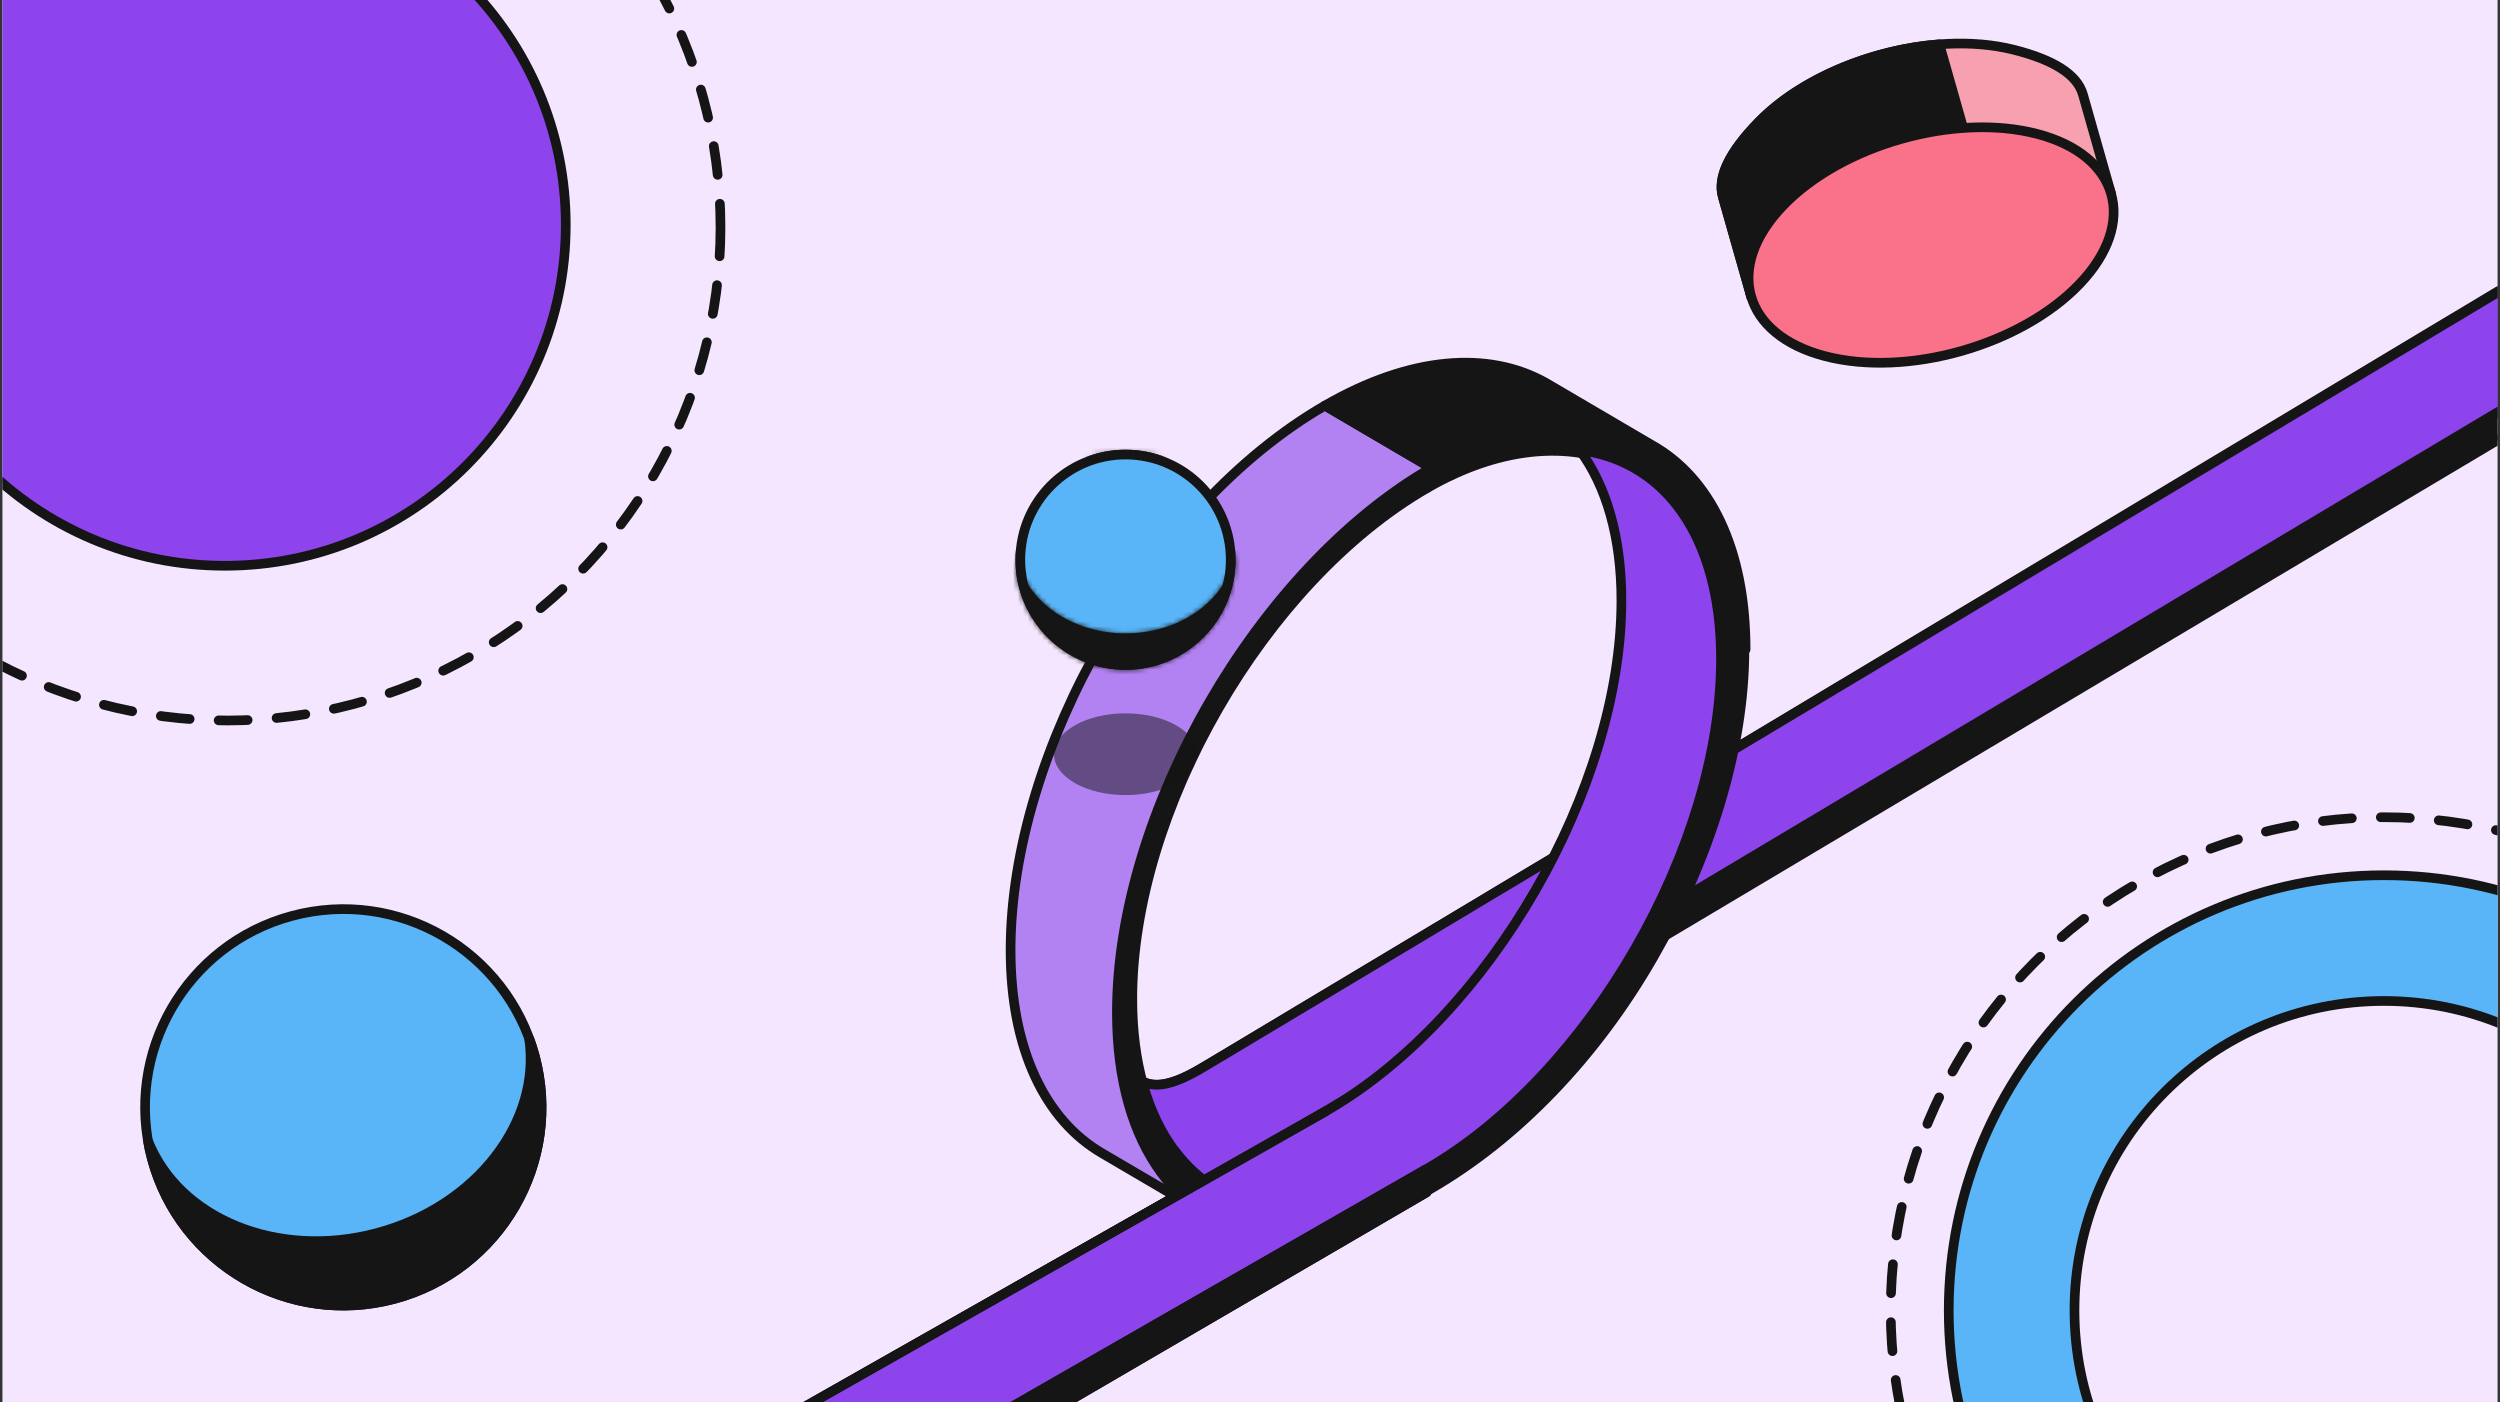 <svg width="517" height="290" viewBox="0 0 517 290" fill="none" xmlns="http://www.w3.org/2000/svg">
<rect x="0" y="0" width="517" height="290" fill="#333333" stroke="none"/>
<g clip-path="url(#clip0_1820_1220)">
<rect width="516" height="290" transform="translate(0.5)" fill="#F5E6FF"/>
<path d="M97 330.499L274.421 229.656L295.02 241.741V246.567L118.5 349.499L97.004 336.999L97 330.499Z" fill="#151515" stroke="#151515" stroke-width="2" stroke-linejoin="round"/>
<path d="M97 330.499L274.421 229.656L295.02 241.741V246.567L118.5 349.499L97.004 336.999L97 330.499Z" fill="#151515" stroke="#151515" stroke-width="2" stroke-linejoin="round"/>
<path d="M208.988 196.47C208.988 217.106 216.2 231.633 227.872 238.463L249.803 251.329C246.121 249.164 242.886 246.231 240.182 242.581C234.338 234.693 230.979 223.455 230.979 209.371C230.979 167.916 260.082 117.507 295.983 96.78L273.993 83.879C238.092 104.606 208.988 155.015 208.988 196.47Z" fill="#B382F2"/>
<path d="M249.803 251.329C246.121 249.164 242.886 246.231 240.182 242.581C234.338 234.693 230.979 223.455 230.979 209.371C230.979 167.916 260.082 117.507 295.983 96.78L273.993 83.879C238.092 104.606 208.988 155.015 208.988 196.47C208.988 217.106 216.2 231.633 227.872 238.463L249.803 251.329ZM249.803 251.329L249.863 251.364" stroke="#151515" stroke-width="2" stroke-linecap="round" stroke-linejoin="round"/>
<path d="M273.993 83.878L295.984 96.779C308.368 89.629 319.944 86.945 329.795 88.198C335.639 96.086 338.998 107.325 338.998 121.408L360.988 134.31C360.988 113.399 353.584 98.761 341.637 92.048L319.646 79.147C307.908 72.551 291.786 73.606 273.993 83.878Z" fill="#151515"/>
<path d="M341.637 92.048C353.584 98.761 360.988 113.399 360.988 134.31L338.998 121.408C338.998 107.325 335.639 96.086 329.795 88.198M341.637 92.048L319.646 79.147C307.908 72.551 291.786 73.606 273.993 83.878L295.984 96.779C308.368 89.629 319.944 86.945 329.795 88.198M341.637 92.048C338.069 90.043 334.096 88.745 329.795 88.198" stroke="#151515" stroke-width="2" stroke-linejoin="round"/>
<path d="M249.761 220.154C245.081 222.949 237.071 227.733 233.488 220.568L245.988 252.068L558.818 65.817V59.817L537 48L249.761 220.154Z" fill="#151515" stroke="#151515" stroke-width="2" stroke-linejoin="round"/>
<path d="M233.488 220.568C237.108 227.807 245.248 222.848 249.905 220.068L539.001 47L560.818 58.817L256.799 240.14L245.988 246.068C244.366 243.213 233.488 220.568 233.488 220.568Z" fill="#8E44EC" stroke="#151515" stroke-width="2" stroke-linejoin="round"/>
<path d="M240.183 242.58C234.34 234.692 230.98 223.453 230.98 209.369L234.399 206.586C234.399 219.778 237.545 230.306 243.019 237.694C245.552 241.113 248.583 243.86 252.031 245.888L249.804 251.328C246.123 249.162 242.887 246.23 240.183 242.58Z" fill="#151515" stroke="#151515" stroke-width="1.51" stroke-linejoin="round"/>
<path d="M230.98 209.372C230.98 167.917 260.083 117.509 295.984 96.781L295.288 101.124C261.66 120.539 234.398 167.758 234.398 206.589L230.98 209.372Z" fill="#151515" stroke="#151515" stroke-width="1.51" stroke-linejoin="round"/>
<path d="M342.025 198.244C330.256 218.675 313.976 235.681 295.986 246.067C277.957 256.477 261.639 258.253 249.863 251.363L249.803 251.327C246.122 249.162 242.886 246.23 240.182 242.58L243.018 237.694C245.551 241.113 248.582 243.86 252.03 245.888L252.086 245.921C263.117 252.376 278.399 251.492 295.288 241.741C312.139 232.012 327.391 215.302 338.415 196.165C349.392 177.11 356.178 155.649 356.178 136.276L360.988 134.309C360.988 154.991 353.744 177.902 342.025 198.244Z" fill="#151515" stroke="#151515" stroke-width="1.51" stroke-linejoin="round"/>
<path d="M295.288 101.122L295.984 96.78C330.624 76.023 360.988 94.012 360.988 134.31L356.178 136.277C356.178 98.128 326.725 82.972 295.288 101.122Z" fill="#151515" stroke="#151515" stroke-width="1.51" stroke-linejoin="round"/>
<path d="M97 330.304L118.76 342.851L295.016 241.744C311.867 232.015 327.119 215.306 338.144 196.168C349.121 177.114 355.907 155.652 355.907 136.279C355.907 116.692 348.97 102.98 337.78 96.692C334.438 94.814 330.717 93.599 326.687 93.086C332.161 100.475 335.308 111.002 335.308 124.194C335.308 163.026 308.046 210.244 274.417 229.66L97 330.304Z" fill="#8E44EC" stroke="#151515" stroke-width="2" stroke-linejoin="round"/>
<path d="M295.016 241.741L118.76 342.848L97 330.301L274.417 229.656" stroke="#151515" stroke-width="2" stroke-linejoin="round"/>
<path opacity="0.5" d="M243.217 161.949C237.44 165.25 228.074 165.25 222.297 161.949C216.521 158.648 216.521 153.296 222.297 149.995C228.074 146.694 237.44 146.694 243.217 149.995C248.993 153.296 248.993 158.648 243.217 161.949Z" fill="#151515"/>
<circle cx="232.757" cy="115.757" r="21.757" fill="#59B5F8" stroke="#151515" stroke-width="2"/>
<mask id="path-17-inside-1_1820_1220" fill="white">
<path d="M255.427 113.772C255.483 114.426 255.515 115.088 255.515 115.757C255.515 128.325 245.325 138.515 232.757 138.515C220.189 138.514 210 128.325 210 115.757C210 115.088 210.03 114.426 210.087 113.772C211.092 123.415 220.857 130.981 232.757 130.981C244.657 130.981 254.422 123.415 255.427 113.772ZM232.757 93C235.739 93 238.588 93.574 241.198 94.617C238.588 93.753 235.739 93.277 232.757 93.277C229.774 93.277 226.926 93.753 224.315 94.617C226.926 93.574 229.774 93 232.757 93Z"/>
</mask>
<path d="M255.427 113.772C255.483 114.426 255.515 115.088 255.515 115.757C255.515 128.325 245.325 138.515 232.757 138.515C220.189 138.514 210 128.325 210 115.757C210 115.088 210.03 114.426 210.087 113.772C211.092 123.415 220.857 130.981 232.757 130.981C244.657 130.981 254.422 123.415 255.427 113.772ZM232.757 93C235.739 93 238.588 93.574 241.198 94.617C238.588 93.753 235.739 93.277 232.757 93.277C229.774 93.277 226.926 93.753 224.315 94.617C226.926 93.574 229.774 93 232.757 93Z" fill="#151515"/>
<path d="M255.427 113.772L257.419 113.6L253.438 113.565L255.427 113.772ZM255.515 115.757L257.515 115.757L257.515 115.757L255.515 115.757ZM232.757 138.515L232.757 140.515H232.757V138.515ZM210 115.757L208 115.757V115.757H210ZM210.087 113.772L212.076 113.565L208.094 113.6L210.087 113.772ZM232.757 130.981L232.757 132.981H232.757V130.981ZM232.757 93L232.757 91L232.757 91L232.757 93ZM241.198 94.617L240.57 96.516L241.94 92.76L241.198 94.617ZM232.757 93.277L232.757 91.277L232.757 91.277L232.757 93.277ZM224.315 94.617L223.573 92.76L224.944 96.516L224.315 94.617ZM255.427 113.772L253.434 113.945C253.486 114.547 253.515 115.151 253.515 115.757L255.515 115.757L257.515 115.757C257.515 115.026 257.48 114.306 257.419 113.6L255.427 113.772ZM255.515 115.757H253.515C253.515 127.221 244.221 136.515 232.757 136.515V138.515V140.515C246.43 140.515 257.515 129.43 257.515 115.757H255.515ZM232.757 138.515L232.757 136.515C221.293 136.514 212 127.221 212 115.757H210H208C208 129.43 219.084 140.514 232.757 140.515L232.757 138.515ZM210 115.757L212 115.757C212 115.149 212.028 114.545 212.079 113.945L210.087 113.772L208.094 113.6C208.033 114.308 208 115.028 208 115.757L210 115.757ZM210.087 113.772L208.098 113.98C209.238 124.917 220.137 132.981 232.757 132.981L232.757 130.981L232.757 128.981C221.577 128.981 212.946 121.912 212.076 113.565L210.087 113.772ZM232.757 130.981V132.981C245.377 132.981 256.276 124.917 257.416 113.98L255.427 113.772L253.438 113.565C252.567 121.912 243.937 128.981 232.757 128.981V130.981ZM232.757 93V95C235.481 95 238.078 95.524 240.456 96.474L241.198 94.617L241.94 92.76C239.098 91.624 235.998 91 232.757 91V93ZM241.198 94.617L241.827 92.719C239.013 91.787 235.952 91.277 232.757 91.277V93.277V95.277C235.527 95.277 238.163 95.719 240.57 96.516L241.198 94.617ZM232.757 93.277L232.757 91.277C229.562 91.277 226.501 91.787 223.687 92.719L224.315 94.617L224.944 96.516C227.35 95.719 229.987 95.277 232.757 95.277L232.757 93.277ZM224.315 94.617L225.058 96.474C227.436 95.524 230.033 95 232.757 95L232.757 93L232.757 91C229.516 91 226.415 91.624 223.573 92.76L224.315 94.617Z" fill="#151515" mask="url(#path-17-inside-1_1820_1220)"/>
<circle cx="47" cy="47" r="102" stroke="#151515" stroke-width="2" stroke-linecap="round" stroke-linejoin="round" stroke-dasharray="6 6"/>
<path fill-rule="evenodd" clip-rule="evenodd" d="M46.5 117C85.436 117 117 85.436 117 46.5C117 7.564 85.436 -24 46.5 -24C7.564 -24 -24 7.564 -24 46.5C-24 85.436 7.564 117 46.5 117Z" fill="#8E44EC" stroke="#151515" stroke-width="2" stroke-linejoin="round"/>
<circle cx="493" cy="271" r="102" stroke="#151515" stroke-width="2" stroke-linecap="round" stroke-linejoin="round" stroke-dasharray="6 6"/>
<path fill-rule="evenodd" clip-rule="evenodd" d="M493 361C542.706 361 583 320.706 583 271C583 221.294 542.706 181 493 181C443.294 181 403 221.294 403 271C403 320.706 443.294 361 493 361ZM493 335C528.346 335 557 306.346 557 271C557 235.654 528.346 207 493 207C457.654 207 429 235.654 429 271C429 306.346 457.654 335 493 335Z" fill="#59B5F8" stroke="#151515" stroke-width="2" stroke-linejoin="round"/>
<path d="M110.593 218.391C116.452 240.257 103.475 262.733 81.609 268.593C59.742 274.452 37.266 261.475 31.407 239.609C25.548 217.742 38.524 195.266 60.391 189.407C82.257 183.548 104.733 196.524 110.593 218.391Z" fill="#59B5F8" stroke="#151515" stroke-width="2" stroke-linecap="round" stroke-linejoin="round"/>
<path d="M109.412 214.68C112.026 231.862 98.585 249.467 77.959 254.993C57.362 260.512 36.947 252.017 30.59 235.873C30.803 237.118 31.075 238.363 31.409 239.607C37.268 261.473 59.744 274.45 81.61 268.591C103.477 262.732 116.453 240.256 110.594 218.389C110.255 217.122 109.86 215.885 109.412 214.68Z" fill="#151515" stroke="#151515" stroke-width="2"/>
<path d="M421.4 28.122C404.471 23.843 380.897 30.54 368.746 43.08C362.663 49.358 360.596 55.91 362.173 61.426L362.172 61.426L356.281 40.688C355.128 36.631 357.63 31.452 363.718 25.209C375.878 12.739 399.435 6.047 416.334 10.261C424.796 12.37 429.592 15.476 430.745 19.533L436.59 40.108C434.976 34.663 429.792 30.243 421.4 28.122Z" fill="#F7A1B0" stroke="#151515" stroke-width="2" stroke-linejoin="round"/>
<path d="M406.129 26.987C392.245 28.016 377.514 34.025 368.739 43.08C362.655 49.359 360.588 55.912 362.166 61.428L362.164 61.428L356.273 40.69C355.12 36.633 357.622 31.454 363.711 25.211C372.488 16.21 387.203 10.22 401.067 9.168L406.129 26.987Z" fill="#151515" stroke="#151515" stroke-width="2" stroke-linejoin="round"/>
<path d="M368.622 42.65C380.73 29.957 404.304 23.26 421.276 27.691C438.249 32.123 442.193 46.005 430.085 58.699C417.978 71.392 394.404 78.089 377.431 73.657C360.459 69.226 356.515 55.343 368.622 42.65Z" fill="#F97289" stroke="#151515" stroke-width="2" stroke-linejoin="round"/>
</g>
<defs>
<clipPath id="clip0_1820_1220">
<rect width="516" height="290" fill="white" transform="translate(0.5)"/>
</clipPath>
</defs>
</svg>
